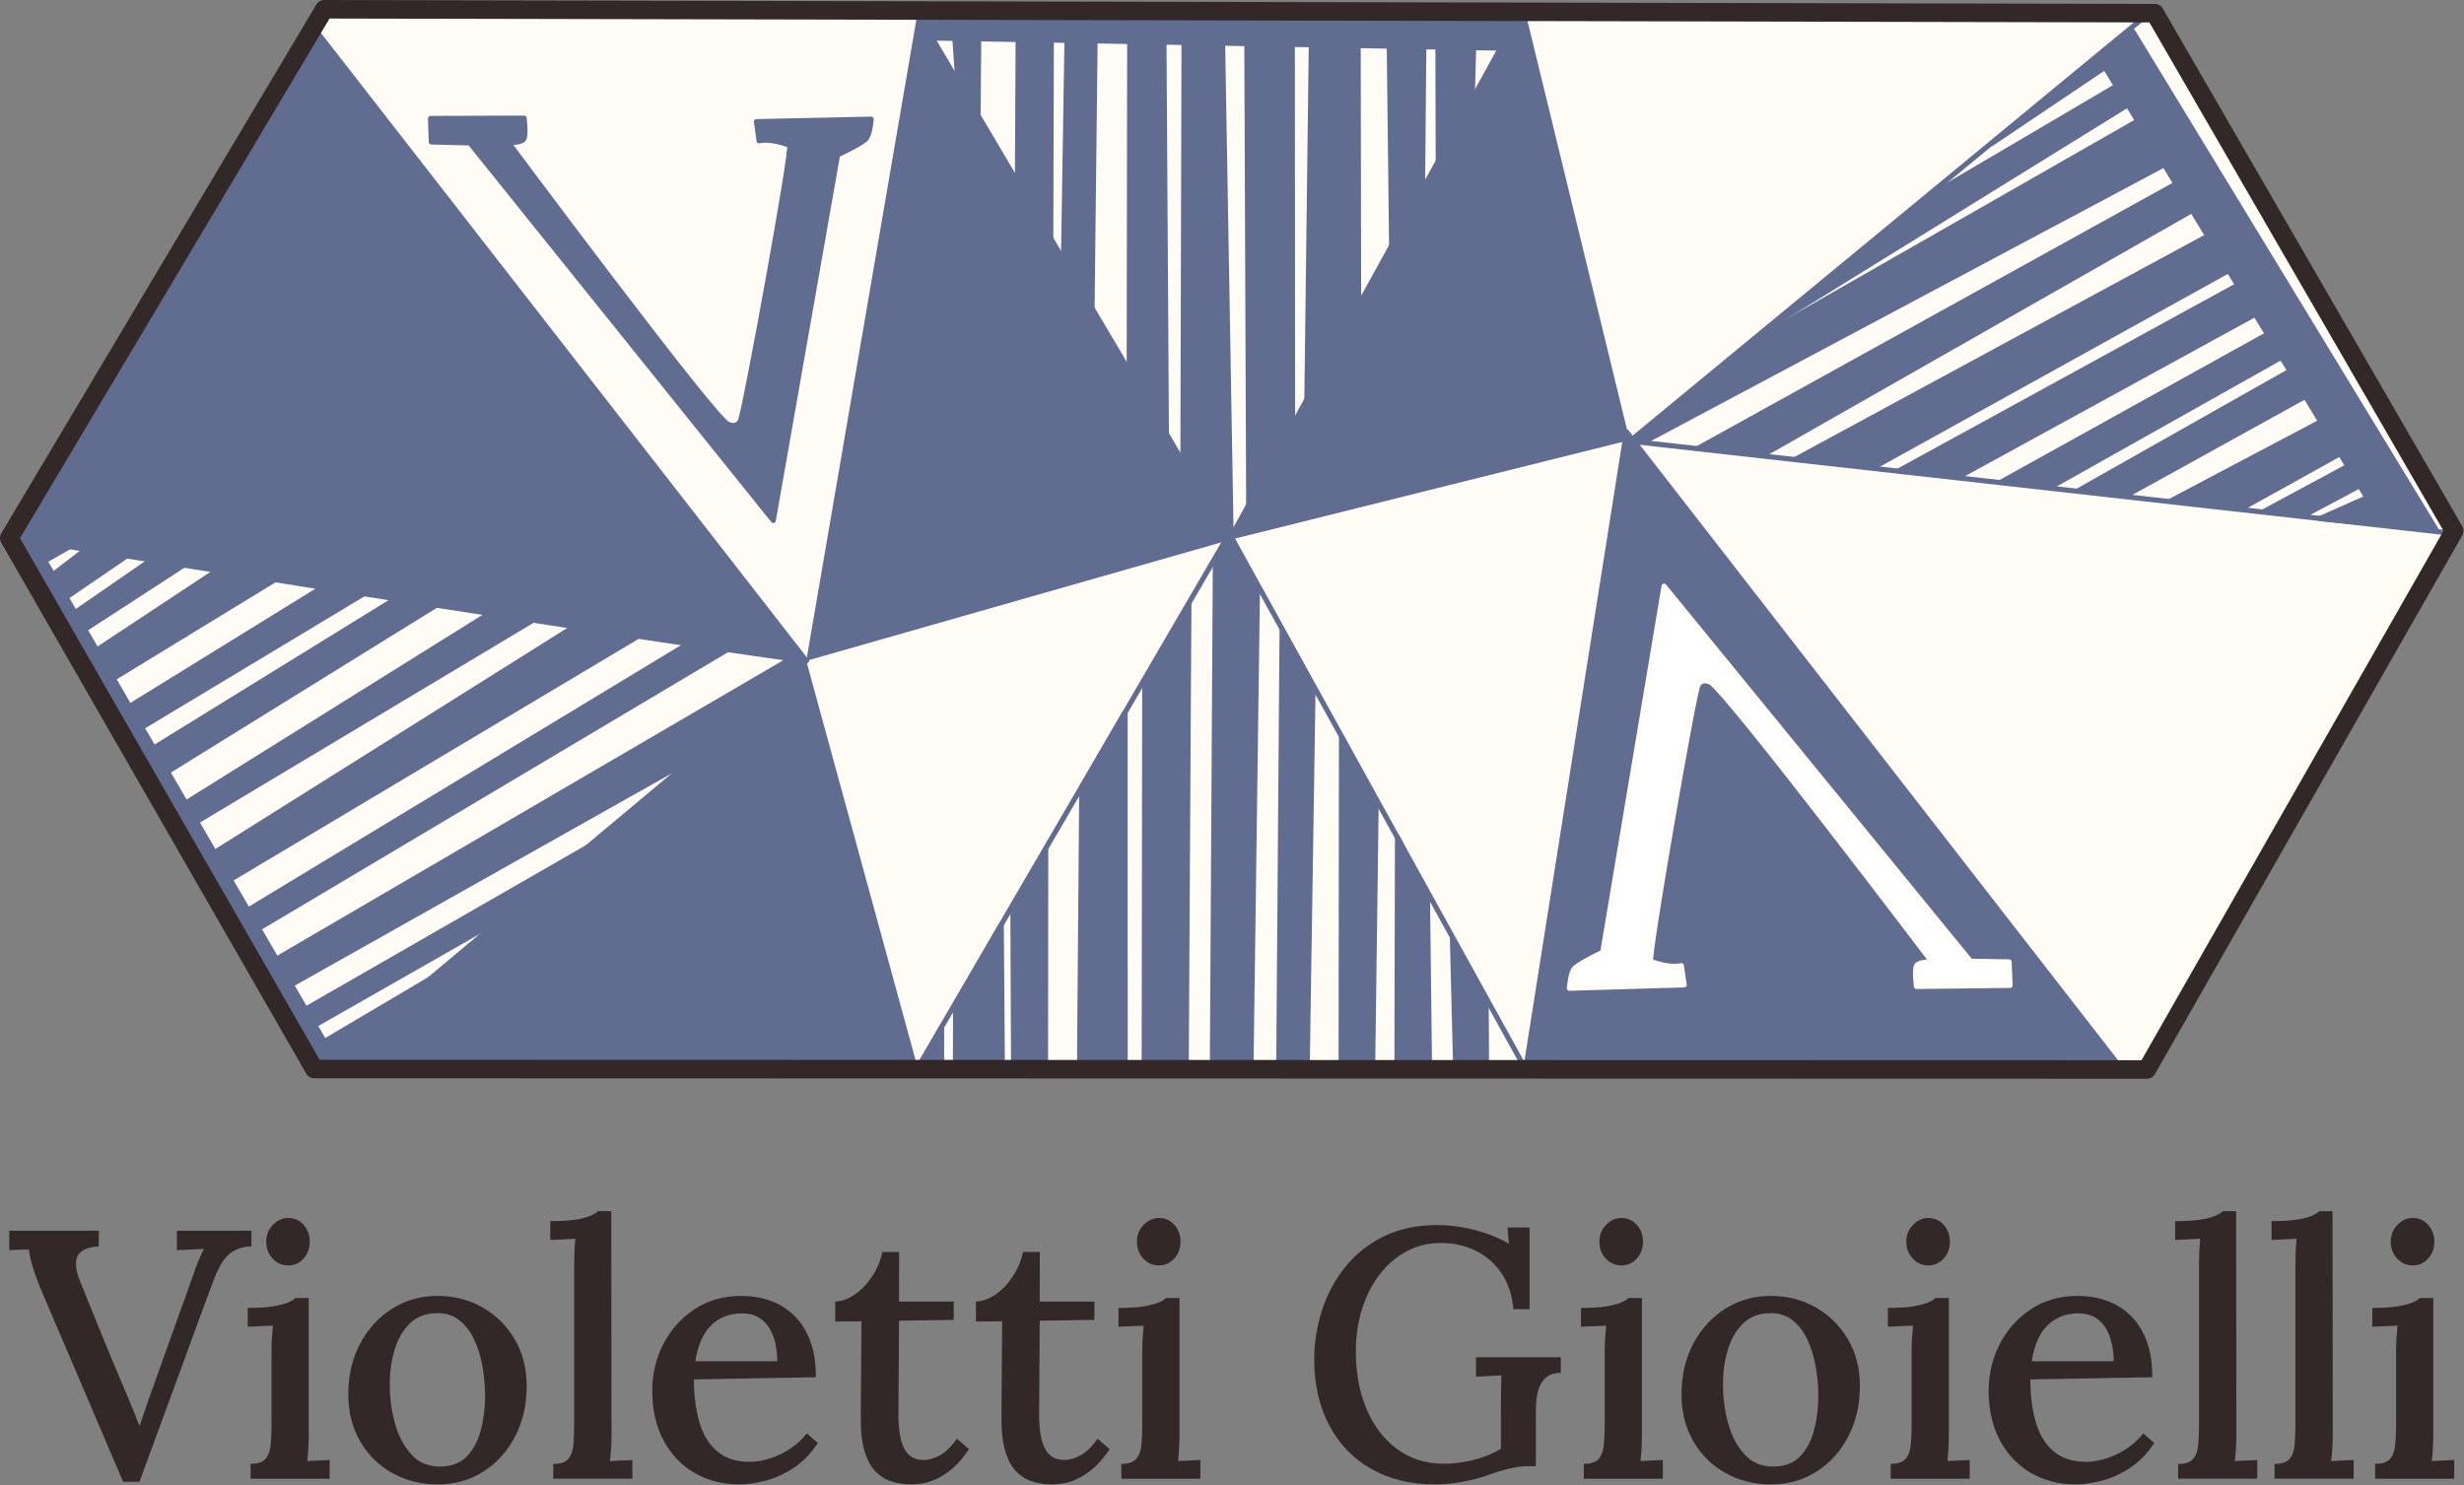 <?xml version="1.0" encoding="UTF-8" standalone="no"?>
<!DOCTYPE svg PUBLIC "-//W3C//DTD SVG 1.1//EN" "http://www.w3.org/Graphics/SVG/1.1/DTD/svg11.dtd">
<svg width="100%" height="100%" viewBox="0 0 997 601" version="1.1" xmlns="http://www.w3.org/2000/svg" xmlns:xlink="http://www.w3.org/1999/xlink" xml:space="preserve" xmlns:serif="http://www.serif.com/" style="fill-rule:evenodd;clip-rule:evenodd;stroke-linecap:round;stroke-linejoin:round;stroke-miterlimit:1.5;">
    <rect x="0" y="0" width="997" height="601" fill="#808080" stroke="none"/>
    <rect id="Tavola-da-disegno1" serif:id="Tavola da disegno1" x="-122.555" y="-101.811" width="1280" height="800" style="fill:none;"/>
    <g id="Tavola-da-disegno11" serif:id="Tavola da disegno1">
        <g id="Livello1">
            <path d="M3.75,217.76l127.461,-214.01l740.655,1.576l121.167,209.491l-124.342,218.009l-741.526,-0.192l-123.415,-214.874Z" style="fill:#fffcf6;"/>
            <path d="M128.557,432.826l197.682,-165.374l45.263,165.374l-242.945,-0Z" style="fill:#606d91;"/>
            <path d="M371.502,3.75l-45.263,263.702l172.152,-49.164l-126.889,-214.538Z" style="fill:#606d91;"/>
            <path d="M498.134,217.283l117.713,-213.533l42.263,173.614l-159.976,39.919Z" style="fill:#606d91;stroke:#606d91;stroke-width:2.08px;"/>
            <path d="M658.11,174.772l-40.779,258.054l241.276,-0l-200.497,-258.054Z" style="fill:#606d91;stroke:#606d91;stroke-width:2.08px;"/>
            <path d="M3.75,217.283c0,-0 212.844,34.795 322.489,50.169l-197.682,-254.108l-124.807,203.939Z" style="fill:#606d91;stroke:#606d91;stroke-width:2.08px;"/>
            <path d="M174.214,47.945l0.314,9.5l15.611,0.397l122.746,152.785l26.017,-147.979c-0,-0 8.222,-3.745 11.189,-6.173c1.932,-1.582 2.415,-8.24 2.415,-8.24l-46.43,1.003l1.086,7.756c0,0 4.335,-1.299 12.349,1.824c1.419,0.553 -18.272,108.675 -19.973,111.644c-1.253,2.186 -3.302,2.013 -5.104,1.155c-6.092,-2.899 -88.76,-113.98 -88.76,-113.98c0,-0 5.161,0.274 6.226,-1.361c1.065,-1.635 0.167,-8.45 0.167,-8.45l-37.853,0.119Z" style="fill:#606d91;stroke:#606d91;stroke-width:2.08px;"/>
            <path d="M813.319,398.787l-0.391,-9.497l-15.614,-0.27l-123.98,-151.786l-24.817,148.185c0,-0 -8.192,3.811 -11.139,6.264c-1.919,1.597 -2.348,8.259 -2.348,8.259l46.42,-1.379l-1.148,-7.748c-0,0 -4.325,1.334 -12.364,-1.724c-1.423,-0.541 17.391,-108.819 19.069,-111.802c1.235,-2.195 3.286,-2.039 5.095,-1.196c6.114,2.85 89.679,113.258 89.679,113.258c-0,-0 -5.162,-0.233 -6.215,1.411c-1.052,1.644 -0.098,8.452 -0.098,8.452l37.851,-0.427Z" style="fill:#fff;stroke:#fffcf6;stroke-width:2.08px;"/>
            <path d="M370.953,432.826l126.472,-216.896l119.906,216.896l-246.378,-0Z" style="fill:none;stroke:#606d91;stroke-width:2.08px;"/>
            <g>
                <path d="M849.677,23.822l114.687,188.431l21.555,2.465l-123.051,-202.166l-13.191,11.27Z" style="fill:#606d91;stroke:#606d91;stroke-width:2.08px;"/>
                <path d="M666.537,178.103l211.941,-112.904l-11.51,-17.373l-155.334,88.785l-49.6,40.753l4.503,0.739Z" style="fill:#606d91;stroke:#606d91;stroke-width:2.08px;"/>
                <path d="M687.256,181.342l26.887,2.306l175.588,-100.037l-6.752,-10.576l-195.723,108.307Z" style="fill:#606d91;stroke:#606d91;stroke-width:2.08px;"/>
                <path d="M726.577,185.849l168.702,-91.383l8.291,14.029l-145.145,80.434l-31.848,-3.08Z" style="fill:#606d91;stroke:#606d91;stroke-width:2.08px;"/>
                <path d="M768.188,190.615l139.527,-76.446l5.584,12.605l-120.549,66.033l-24.562,-2.192Z" style="fill:#606d91;stroke:#606d91;stroke-width:2.08px;"/>
                <path d="M809.708,195.096l108.716,-60.319l5.802,9.167l-94.443,53.112l-20.075,-1.96Z" style="fill:#606d91;stroke:#606d91;stroke-width:2.08px;"/>
                <path d="M841.15,198.463l86.673,-49.01l6.042,10.374l-71.7,39.641l-21.015,-1.005Z" style="fill:#606d91;stroke:#606d91;stroke-width:2.08px;"/>
                <path d="M878.478,202.663l60.399,-31.905l7.324,13.21l-39.348,21.856l-28.375,-3.161Z" style="fill:#606d91;stroke:#606d91;stroke-width:2.08px;"/>
                <path d="M915.811,207.125l34.19,-18.408l4.309,8.092l-21.186,11.307l-17.313,-0.991Z" style="fill:#606d91;stroke:#606d91;stroke-width:2.08px;"/>
                <path d="M938.74,209.86l18.233,-8.12l5.912,9.22l-8.575,0.401l-15.57,-1.501Z" style="fill:#606d91;stroke:#606d91;stroke-width:2.08px;"/>
                <path d="M717.488,131.206l145.38,-89.971l-4.721,-7.437l-75.658,44.513l-65.001,52.895Z" style="fill:#606d91;stroke:#606d91;stroke-width:2.08px;"/>
                <path d="M851.744,20.524l-45.937,37.593l48.994,-32.947l-3.057,-4.646Z" style="fill:#606d91;stroke:#606d91;stroke-width:2.08px;"/>
                <path d="M659.523,178.519l211.684,-174.559l121.832,211.97l-333.516,-37.411Z" style="fill:none;stroke:#606d91;stroke-width:2.08px;"/>
            </g>
            <g>
                <path d="M437.719,318.588l-0.891,111.483l18.425,-0.334l-0.011,-141.393l-17.523,30.244Z" style="fill:#606d91;stroke:#606d91;stroke-width:2.08px;"/>
                <path d="M409.855,366.63l0.267,63.441l12.917,0l0.084,-85.918l-13.268,22.477Z" style="fill:#606d91;stroke:#606d91;stroke-width:2.08px;"/>
                <path d="M386.671,406.381l-0.062,23.69l18.947,0l-0.427,-55.794l-18.458,32.104Z" style="fill:#606d91;stroke:#606d91;stroke-width:2.08px;"/>
                <path d="M380.989,415.67l-0.01,14.401l-7.345,0l2.613,-5.147l4.742,-9.254Z" style="fill:#606d91;stroke:#606d91;stroke-width:2.08px;"/>
                <path d="M463.2,275.932l-0.219,154.139l16.992,0l1.071,-185.65l-17.844,31.511Z" style="fill:#606d91;stroke:#606d91;stroke-width:2.08px;"/>
                <path d="M498.134,217.283l-6.358,10.925l-1.196,201.863l15.616,0l2.579,-191.433l-10.641,-21.355Z" style="fill:#606d91;stroke:#606d91;stroke-width:2.08px;"/>
                <path d="M518.77,255.119l-1.325,174.952l11.503,0l2.311,-150.478l-12.489,-24.474Z" style="fill:#606d91;stroke:#606d91;stroke-width:2.08px;"/>
                <path d="M542.814,298.189l14.007,26.69l-1.397,105.192l-12.764,0l0.154,-131.882Z" style="fill:#606d91;stroke:#606d91;stroke-width:2.08px;"/>
                <path d="M565.472,338.846l-0.213,91.225l13.127,0l-0.816,-67.195l-12.098,-24.03Z" style="fill:#606d91;stroke:#606d91;stroke-width:2.08px;"/>
                <path d="M587.703,380.064l1.256,50.007l12.517,0l-0.147,-25.243l-13.626,-24.764Z" style="fill:#606d91;stroke:#606d91;stroke-width:2.08px;"/>
            </g>
            <g>
                <path d="M6.045,218.314l22.105,2.91l-15.187,8.682l-6.918,-11.592Z" style="fill:#606d91;stroke:#606d91;stroke-width:2.08px;"/>
                <path d="M16.615,236.243l4.998,8.976l31.537,-21.546l-16.917,-2.449l-19.618,15.019Z" style="fill:#606d91;stroke:#606d91;stroke-width:2.08px;"/>
                <path d="M24.202,252.167l3.926,6.544l48.297,-31.357l-14.378,-1.295l-37.845,26.108Z" style="fill:#606d91;stroke:#606d91;stroke-width:2.08px;"/>
                <path d="M32.904,267.216l6.89,11.032l74.152,-45.29l-24.616,-3.052l-56.426,37.31Z" style="fill:#606d91;stroke:#606d91;stroke-width:2.08px;"/>
                <path d="M45.818,289.969l5.165,8.22l99.954,-60.148l-18.095,-1.798l-87.024,53.726Z" style="fill:#606d91;stroke:#606d91;stroke-width:2.08px;"/>
                <path d="M55.694,306.765l5.675,9.5l117.21,-72.624l-16.713,-2.409l-106.172,65.533Z" style="fill:#606d91;stroke:#606d91;stroke-width:2.08px;"/>
                <path d="M68.876,328.914l4.898,7.04l142.281,-85.204l-18.682,-2.032l-128.497,80.196Z" style="fill:#606d91;stroke:#606d91;stroke-width:2.08px;"/>
                <path d="M80.142,349.21l7.541,9.981l170.574,-101.751l-24.107,-4.976l-154.008,96.746Z" style="fill:#606d91;stroke:#606d91;stroke-width:2.08px;"/>
                <path d="M93.577,372.422l4.8,7.034l202.98,-120.745l-19.864,-0l-187.916,113.711Z" style="fill:#606d91;stroke:#606d91;stroke-width:2.08px;"/>
                <path d="M106.139,391.496l4.82,10.885l167.545,-94.341l47.857,-40.824l-7.375,-0l-212.847,124.28Z" style="fill:#606d91;stroke:#606d91;stroke-width:2.08px;"/>
                <path d="M116.333,412.632l4.274,6.074l103.987,-59.3l13.175,-16.545l-121.436,69.771Z" style="fill:#606d91;stroke:#606d91;stroke-width:2.08px;"/>
                <path d="M123.225,426.242l6.051,6.994l44.815,-37.06l-50.866,30.066Z" style="fill:#606d91;stroke:#606d91;stroke-width:2.08px;"/>
                <path d="M6.045,221.224l3.675,-8.737l122.74,211.134l-3.35,9.205c0,-0 -122.88,-212.703 -123.065,-211.602Z" style="fill:#606d91;stroke:#606d91;stroke-width:2.08px;"/>
            </g>
            <g>
                <path d="M371.435,3.75l2.865,11.576l235.512,4.19l7.924,-15.766l-246.301,-0Z" style="fill:#606d91;stroke:#606d91;stroke-width:2.08px;"/>
                <path d="M411.998,11.633l-0.333,69.082l13.489,19.703l0.245,-88.785l-13.401,-0Z" style="fill:#606d91;stroke:#606d91;stroke-width:2.08px;"/>
                <path d="M479.123,11.633l-0.494,184.22l19.505,21.43l-3.549,-205.65l-15.462,-0Z" style="fill:#606d91;stroke:#606d91;stroke-width:2.08px;"/>
                <path d="M504.498,11.633l0.787,197.698l17.714,-31.98l-0.097,-165.718l-18.404,-0Z" style="fill:#606d91;stroke:#606d91;stroke-width:2.08px;"/>
                <path d="M530.682,11.633l-1.89,151.049l20.947,-25.328l-0.204,-125.721l-18.853,-0Z" style="fill:#606d91;stroke:#606d91;stroke-width:2.08px;"/>
                <path d="M562.163,19.516l1.001,85.682l12.322,-18.04l0.601,-67.642l-13.924,-0Z" style="fill:#606d91;stroke:#606d91;stroke-width:2.08px;"/>
                <path d="M581.833,19.516l0.128,50.124l13.481,-20.16l0.811,-29.964l-14.42,-0Z" style="fill:#606d91;stroke:#606d91;stroke-width:2.08px;"/>
                <path d="M457.124,11.633l-0.2,140.082l15.023,24.903l-1.018,-164.985l-13.805,-0Z" style="fill:#606d91;stroke:#606d91;stroke-width:2.08px;"/>
                <path d="M431.824,11.633l-1.59,98.883l11.616,15.297l1.294,-114.18l-11.32,-0Z" style="fill:#606d91;stroke:#606d91;stroke-width:2.08px;"/>
                <path d="M386.074,11.633l1.69,23.898l7.969,13.209l0.305,-37.107l-9.964,-0Z" style="fill:#606d91;stroke:#606d91;stroke-width:2.08px;"/>
            </g>
            <path d="M3.75,217.76l127.461,-214.01l740.655,1.576l121.167,209.491l-124.342,218.009l-741.526,-0.192l-123.415,-214.874Z" style="fill:none;stroke:#322828;stroke-width:7.5px;"/>
            <path d="M49.827,599.695l-32.694,-76.525c-1.721,-4.047 -3.012,-7.504 -3.872,-10.372c-0.86,-2.868 -1.386,-5.258 -1.577,-7.17c-1.401,0.096 -2.763,0.152 -4.086,0.167c-1.323,0.016 -2.605,0.072 -3.848,0.167l0,-7.887l36.279,0l-0.096,6.406c-4.365,0.158 -7.177,1.385 -8.436,3.679c-1.259,2.294 -0.964,5.736 0.885,10.325c2.261,5.544 4.46,10.978 6.595,16.3c2.135,5.322 4.43,10.914 6.884,16.777c2.07,4.907 4.014,9.503 5.83,13.789c1.816,4.286 3.362,8.118 4.638,11.495l0.237,0c1.052,-3.186 2.144,-6.388 3.275,-9.606c1.131,-3.218 2.399,-6.771 3.801,-10.659c2.326,-6.47 4.341,-12.11 6.046,-16.921c1.705,-4.811 3.243,-9.073 4.612,-12.786c1.37,-3.712 2.565,-7.05 3.585,-10.014c0.734,-2.199 1.507,-4.333 2.319,-6.404c0.813,-2.071 1.617,-3.745 2.413,-5.02l-11.041,0.526l-0,-7.887l30.16,0l-0,6.31c-3.887,0.16 -6.977,1.291 -9.272,3.394c-2.294,2.103 -4.397,5.8 -6.309,11.089c-0.669,1.72 -1.362,3.561 -2.079,5.52c-0.717,1.96 -1.562,4.254 -2.534,6.883c-0.973,2.629 -2.144,5.816 -3.513,9.56c-1.37,3.744 -3.035,8.3 -4.995,13.669c-1.959,5.369 -4.301,11.75 -7.026,19.144c-2.724,7.393 -5.919,16.077 -9.585,26.051l-6.596,0Z" style="fill:#322828;fill-rule:nonzero;"/>
            <path d="M101.402,592.429c2.868,0 4.875,-0.669 6.023,-2.007c1.147,-1.339 1.84,-3.203 2.079,-5.593c0.239,-2.389 0.358,-5.162 0.358,-8.316l0,-29.683c0,-1.625 0.048,-3.274 0.144,-4.947c0.095,-1.673 0.239,-3.466 0.43,-5.378c-1.625,0.096 -3.346,0.168 -5.162,0.215c-1.817,0.048 -3.49,0.12 -5.019,0.215l-0,-7.599c4.302,-0 7.719,-0.216 10.253,-0.646c2.533,-0.43 4.493,-0.932 5.879,-1.505c1.386,-0.574 2.414,-1.195 3.083,-1.865l5.449,0l-0,55.351c-0,1.721 -0.048,3.465 -0.144,5.234c-0.095,1.768 -0.239,3.561 -0.43,5.377c1.53,-0.095 3.083,-0.167 4.661,-0.215c1.577,-0.048 3.035,-0.119 4.373,-0.215l0,7.6l-31.977,-0l0,-6.023Zm15.2,-80.301c-2.486,0 -4.589,-0.932 -6.309,-2.796c-1.721,-1.864 -2.582,-4.135 -2.582,-6.811c0,-2.677 0.909,-4.947 2.725,-6.812c1.816,-1.864 3.872,-2.796 6.166,-2.796c2.485,0 4.565,0.932 6.238,2.796c1.673,1.865 2.509,4.135 2.509,6.812c0,2.676 -0.836,4.947 -2.509,6.811c-1.673,1.864 -3.753,2.796 -6.238,2.796Z" style="fill:#322828;fill-rule:nonzero;"/>
            <path d="M177.115,600.746c-6.756,0 -12.875,-1.529 -18.355,-4.588c-5.48,-3.059 -9.822,-7.337 -13.024,-12.834c-3.203,-5.497 -4.804,-11.846 -4.804,-19.047c0,-7.681 1.601,-14.524 4.804,-20.53c3.202,-6.006 7.536,-10.722 13.001,-14.148c5.464,-3.426 11.542,-5.139 18.234,-5.139c6.756,0 12.859,1.561 18.308,4.684c5.449,3.123 9.782,7.417 13.001,12.882c3.218,5.465 4.827,11.799 4.827,19c-0,7.583 -1.578,14.386 -4.732,20.409c-3.155,6.023 -7.441,10.747 -12.858,14.173c-5.417,3.425 -11.551,5.138 -18.402,5.138Zm0.956,-7.217c4.652,-0.032 8.292,-1.435 10.921,-4.207c2.629,-2.773 4.501,-6.341 5.617,-10.707c1.116,-4.365 1.674,-8.906 1.674,-13.621c-0,-4.048 -0.359,-8.063 -1.076,-12.046c-0.717,-3.983 -1.84,-7.6 -3.37,-10.85c-1.529,-3.251 -3.529,-5.848 -5.999,-7.792c-2.47,-1.944 -5.457,-2.899 -8.963,-2.867c-4.556,0.032 -8.244,1.434 -11.064,4.206c-2.82,2.772 -4.875,6.333 -6.166,10.683c-1.29,4.35 -1.936,8.978 -1.936,13.885c0,5.577 0.717,10.915 2.151,16.013c1.434,5.098 3.657,9.264 6.668,12.499c3.011,3.234 6.859,4.836 11.543,4.804Z" style="fill:#322828;fill-rule:nonzero;"/>
            <path d="M223.861,592.476c2.868,0 4.884,-0.669 6.047,-2.007c1.162,-1.338 1.855,-3.21 2.079,-5.616c0.223,-2.406 0.335,-5.17 0.335,-8.293l-0,-64.862c-0,-1.594 0.031,-3.227 0.095,-4.9c0.063,-1.673 0.191,-3.497 0.382,-5.472c-1.657,0.096 -3.385,0.183 -5.186,0.263c-1.8,0.079 -3.449,0.166 -4.946,0.262l0,-7.647c4.302,-0 7.735,-0.207 10.3,-0.622c2.565,-0.414 4.54,-0.924 5.926,-1.529c1.386,-0.605 2.414,-1.226 3.083,-1.864l5.355,-0l0.094,90.435c0,1.721 -0.048,3.481 -0.143,5.281c-0.096,1.8 -0.27,3.608 -0.524,5.424c1.56,-0.127 3.137,-0.214 4.73,-0.262c1.594,-0.048 3.059,-0.104 4.398,-0.168l-0,7.553l-32.025,-0l0,-5.976Z" style="fill:#322828;fill-rule:nonzero;"/>
            <path d="M299.047,600.746c-6.723,0 -12.745,-1.553 -18.066,-4.66c-5.321,-3.107 -9.496,-7.504 -12.524,-13.192c-3.027,-5.688 -4.541,-12.404 -4.541,-20.147c-0,-6.692 1.498,-12.954 4.493,-18.785c2.996,-5.832 7.21,-10.54 12.644,-14.125c5.433,-3.584 11.734,-5.377 18.904,-5.377c4.015,0 7.823,0.614 11.424,1.841c3.6,1.227 6.81,3.163 9.631,5.807c2.82,2.645 5.05,6.054 6.691,10.228c1.641,4.174 2.446,9.194 2.414,15.058l-49.328,0.86c0,6.564 0.741,12.363 2.223,17.398c1.482,5.035 3.895,8.955 7.241,11.759c3.346,2.803 7.696,4.205 13.049,4.205c2.613,0 5.361,-0.462 8.246,-1.386c2.884,-0.924 5.64,-2.254 8.269,-3.99c2.629,-1.737 4.852,-3.784 6.668,-6.143l4.445,3.919c-2.867,4.302 -6.166,7.672 -9.894,10.109c-3.728,2.438 -7.512,4.151 -11.353,5.139c-3.84,0.988 -7.385,1.482 -10.636,1.482Zm-17.684,-49.854l33.171,-0c-0.031,-3.633 -0.549,-6.907 -1.553,-9.823c-1.003,-2.915 -2.557,-5.234 -4.66,-6.954c-2.103,-1.721 -4.78,-2.581 -8.03,-2.581c-5.098,-0 -9.272,1.601 -12.522,4.803c-3.251,3.203 -5.386,8.054 -6.406,14.555Z" style="fill:#322828;fill-rule:nonzero;"/>
            <path d="M368.737,600.746c-2.421,0 -4.842,-0.318 -7.264,-0.955c-2.423,-0.637 -4.637,-1.872 -6.645,-3.705c-2.007,-1.833 -3.6,-4.518 -4.779,-8.055c-1.178,-3.537 -1.768,-8.221 -1.768,-14.053l0.287,-39.24l-10.611,0.094l-0,-8.078c2.644,-0.095 5.288,-1.051 7.934,-2.867c2.645,-1.817 4.979,-4.255 7.002,-7.314c2.024,-3.059 3.402,-6.357 4.135,-9.894l6.787,0l-0.047,20.075l22.13,0l-0,7.41l-22.13,0.334l-0.24,38.333c0,3.602 0.311,6.765 0.932,9.489c0.622,2.725 1.681,4.828 3.178,6.309c1.498,1.482 3.506,2.223 6.024,2.223c2.23,0 4.516,-0.669 6.859,-2.008c2.342,-1.338 4.564,-3.537 6.667,-6.596l4.876,4.255c-2.263,3.377 -4.542,6.022 -6.836,7.934c-2.294,1.912 -4.501,3.33 -6.62,4.254c-2.119,0.923 -4.038,1.497 -5.759,1.72c-1.721,0.224 -3.091,0.335 -4.112,0.335Z" style="fill:#322828;fill-rule:nonzero;"/>
            <path d="M425.665,600.746c-2.421,0 -4.843,-0.318 -7.265,-0.955c-2.422,-0.637 -4.636,-1.872 -6.644,-3.705c-2.008,-1.833 -3.601,-4.518 -4.779,-8.055c-1.179,-3.537 -1.768,-8.221 -1.768,-14.053l0.287,-39.24l-10.611,0.094l-0,-8.078c2.644,-0.095 5.288,-1.051 7.933,-2.867c2.646,-1.817 4.98,-4.255 7.003,-7.314c2.024,-3.059 3.402,-6.357 4.135,-9.894l6.787,0l-0.047,20.075l22.13,0l-0,7.41l-22.13,0.334l-0.24,38.333c0,3.602 0.311,6.765 0.932,9.489c0.621,2.725 1.681,4.828 3.178,6.309c1.498,1.482 3.506,2.223 6.024,2.223c2.23,0 4.516,-0.669 6.858,-2.008c2.342,-1.338 4.565,-3.537 6.668,-6.596l4.876,4.255c-2.263,3.377 -4.542,6.022 -6.836,7.934c-2.295,1.912 -4.501,3.33 -6.62,4.254c-2.119,0.923 -4.039,1.497 -5.759,1.72c-1.721,0.224 -3.091,0.335 -4.112,0.335Z" style="fill:#322828;fill-rule:nonzero;"/>
            <path d="M453.724,592.429c2.868,0 4.875,-0.669 6.022,-2.007c1.147,-1.339 1.841,-3.203 2.08,-5.593c0.239,-2.389 0.358,-5.162 0.358,-8.316l0,-29.683c0,-1.625 0.048,-3.274 0.143,-4.947c0.096,-1.673 0.239,-3.466 0.431,-5.378c-1.626,0.096 -3.346,0.168 -5.163,0.215c-1.816,0.048 -3.489,0.12 -5.018,0.215l-0,-7.599c4.301,-0 7.719,-0.216 10.252,-0.646c2.534,-0.43 4.493,-0.932 5.879,-1.505c1.387,-0.574 2.414,-1.195 3.083,-1.865l5.449,0l0,55.351c0,1.721 -0.047,3.465 -0.143,5.234c-0.095,1.768 -0.239,3.561 -0.43,5.377c1.529,-0.095 3.083,-0.167 4.66,-0.215c1.578,-0.048 3.035,-0.119 4.374,-0.215l-0,7.6l-31.977,-0l-0,-6.023Zm15.2,-80.301c-2.486,0 -4.589,-0.932 -6.31,-2.796c-1.721,-1.864 -2.581,-4.135 -2.581,-6.811c0,-2.677 0.908,-4.947 2.725,-6.812c1.816,-1.864 3.871,-2.796 6.166,-2.796c2.485,0 4.564,0.932 6.237,2.796c1.673,1.865 2.51,4.135 2.51,6.812c-0,2.676 -0.837,4.947 -2.51,6.811c-1.673,1.864 -3.752,2.796 -6.237,2.796Z" style="fill:#322828;fill-rule:nonzero;"/>
            <path d="M580.532,600.746c-9.814,0 -18.385,-2.095 -25.715,-6.286c-7.329,-4.19 -13.002,-10.093 -17.017,-17.709c-4.015,-7.615 -6.022,-16.474 -6.022,-26.576c-0,-6.692 1.027,-13.256 3.083,-19.692c2.055,-6.437 5.154,-12.276 9.297,-17.518c4.143,-5.242 9.345,-9.417 15.606,-12.524c6.262,-3.106 13.551,-4.66 21.868,-4.66c3.155,0 6.453,0.295 9.894,0.884c3.442,0.589 6.812,1.457 10.11,2.605c3.298,1.147 6.27,2.517 8.915,4.111l-0.574,-6.596l8.938,-0l-0,33.028l-6.549,-0c-0.541,-5.799 -2.166,-10.674 -4.875,-14.625c-2.708,-3.952 -6.182,-6.963 -10.42,-9.034c-4.239,-2.071 -8.955,-3.107 -14.148,-3.107c-5.036,0 -9.648,1.131 -13.838,3.394c-4.19,2.262 -7.814,5.384 -10.873,9.367c-3.059,3.983 -5.425,8.636 -7.098,13.958c-1.673,5.322 -2.51,11.073 -2.51,17.254c0,8.732 1.466,16.524 4.397,23.375c2.932,6.851 7.066,12.228 12.404,16.132c5.338,3.903 11.607,5.855 18.808,5.855c2.326,0 4.843,-0.207 7.552,-0.621c2.709,-0.415 5.418,-1.084 8.126,-2.008c2.709,-0.924 5.179,-2.071 7.409,-3.443l-0,-16.107c-0,-2.39 0.024,-4.764 0.072,-7.121c0.047,-2.358 0.087,-4.51 0.118,-6.454c-1.592,0.095 -3.344,0.183 -5.256,0.263c-1.912,0.08 -3.585,0.168 -5.019,0.263l0,-7.887l34.319,0l-0,6.31c-2.326,0.031 -4.166,0.557 -5.521,1.577c-1.355,1.02 -2.359,2.319 -3.011,3.897c-0.653,1.577 -1.075,3.258 -1.266,5.042c-0.192,1.784 -0.287,3.457 -0.287,5.018l-0,22.275l-3.728,0c-1.945,0 -4.272,0.319 -6.98,0.956c-2.708,0.637 -5.735,1.561 -9.081,2.772c-2.963,1.052 -6.341,1.92 -10.134,2.605c-3.792,0.685 -7.457,1.027 -10.994,1.027Z" style="fill:#322828;fill-rule:nonzero;"/>
            <path d="M640.854,592.429c2.868,0 4.876,-0.669 6.023,-2.007c1.147,-1.339 1.84,-3.203 2.079,-5.593c0.239,-2.389 0.359,-5.162 0.359,-8.316l-0,-29.683c-0,-1.625 0.047,-3.274 0.143,-4.947c0.096,-1.673 0.239,-3.466 0.43,-5.378c-1.625,0.096 -3.346,0.168 -5.162,0.215c-1.816,0.048 -3.489,0.12 -5.019,0.215l0,-7.599c4.302,-0 7.72,-0.216 10.253,-0.646c2.533,-0.43 4.493,-0.932 5.879,-1.505c1.386,-0.574 2.414,-1.195 3.083,-1.865l5.449,0l0,55.351c0,1.721 -0.048,3.465 -0.143,5.234c-0.096,1.768 -0.239,3.561 -0.431,5.377c1.53,-0.095 3.083,-0.167 4.661,-0.215c1.577,-0.048 3.035,-0.119 4.373,-0.215l0,7.6l-31.977,-0l0,-6.023Zm15.2,-80.301c-2.485,0 -4.589,-0.932 -6.309,-2.796c-1.721,-1.864 -2.581,-4.135 -2.581,-6.811c-0,-2.677 0.908,-4.947 2.724,-6.812c1.816,-1.864 3.872,-2.796 6.166,-2.796c2.486,0 4.565,0.932 6.238,2.796c1.673,1.865 2.509,4.135 2.509,6.812c0,2.676 -0.836,4.947 -2.509,6.811c-1.673,1.864 -3.752,2.796 -6.238,2.796Z" style="fill:#322828;fill-rule:nonzero;"/>
            <path d="M716.567,600.746c-6.756,0 -12.874,-1.529 -18.355,-4.588c-5.48,-3.059 -9.822,-7.337 -13.024,-12.834c-3.203,-5.497 -4.804,-11.846 -4.804,-19.047c0,-7.681 1.601,-14.524 4.804,-20.53c3.202,-6.006 7.536,-10.722 13.001,-14.148c5.464,-3.426 11.543,-5.139 18.234,-5.139c6.756,0 12.859,1.561 18.308,4.684c5.449,3.123 9.783,7.417 13.001,12.882c3.218,5.465 4.827,11.799 4.827,19c0,7.583 -1.577,14.386 -4.732,20.409c-3.155,6.023 -7.441,10.747 -12.857,14.173c-5.417,3.425 -11.552,5.138 -18.403,5.138Zm0.957,-7.217c4.651,-0.032 8.291,-1.435 10.92,-4.207c2.629,-2.773 4.501,-6.341 5.617,-10.707c1.116,-4.365 1.674,-8.906 1.674,-13.621c-0,-4.048 -0.359,-8.063 -1.076,-12.046c-0.717,-3.983 -1.84,-7.6 -3.37,-10.85c-1.529,-3.251 -3.529,-5.848 -5.999,-7.792c-2.469,-1.944 -5.457,-2.899 -8.963,-2.867c-4.556,0.032 -8.244,1.434 -11.064,4.206c-2.82,2.772 -4.875,6.333 -6.166,10.683c-1.29,4.35 -1.936,8.978 -1.936,13.885c0,5.577 0.717,10.915 2.151,16.013c1.434,5.098 3.657,9.264 6.668,12.499c3.012,3.234 6.859,4.836 11.544,4.804Z" style="fill:#322828;fill-rule:nonzero;"/>
            <path d="M765.034,592.429c2.868,0 4.876,-0.669 6.023,-2.007c1.147,-1.339 1.84,-3.203 2.079,-5.593c0.239,-2.389 0.359,-5.162 0.359,-8.316l-0,-29.683c-0,-1.625 0.047,-3.274 0.143,-4.947c0.096,-1.673 0.239,-3.466 0.43,-5.378c-1.625,0.096 -3.346,0.168 -5.162,0.215c-1.816,0.048 -3.489,0.12 -5.019,0.215l0,-7.599c4.302,-0 7.72,-0.216 10.253,-0.646c2.533,-0.43 4.493,-0.932 5.879,-1.505c1.386,-0.574 2.414,-1.195 3.083,-1.865l5.449,0l0,55.351c0,1.721 -0.048,3.465 -0.143,5.234c-0.096,1.768 -0.239,3.561 -0.43,5.377c1.529,-0.095 3.083,-0.167 4.66,-0.215c1.577,-0.048 3.035,-0.119 4.373,-0.215l0,7.6l-31.977,-0l0,-6.023Zm15.2,-80.301c-2.485,0 -4.588,-0.932 -6.309,-2.796c-1.721,-1.864 -2.581,-4.135 -2.581,-6.811c-0,-2.677 0.908,-4.947 2.724,-6.812c1.817,-1.864 3.872,-2.796 6.166,-2.796c2.486,0 4.565,0.932 6.238,2.796c1.673,1.865 2.509,4.135 2.509,6.812c0,2.676 -0.836,4.947 -2.509,6.811c-1.673,1.864 -3.752,2.796 -6.238,2.796Z" style="fill:#322828;fill-rule:nonzero;"/>
            <path d="M839.79,600.746c-6.723,0 -12.745,-1.553 -18.066,-4.66c-5.322,-3.107 -9.496,-7.504 -12.524,-13.192c-3.028,-5.688 -4.542,-12.404 -4.542,-20.147c0,-6.692 1.498,-12.954 4.494,-18.785c2.996,-5.832 7.21,-10.54 12.643,-14.125c5.434,-3.584 11.735,-5.377 18.905,-5.377c4.015,0 7.823,0.614 11.423,1.841c3.601,1.227 6.811,3.163 9.631,5.807c2.82,2.645 5.051,6.054 6.692,10.228c1.641,4.174 2.445,9.194 2.414,15.058l-49.328,0.86c0,6.564 0.741,12.363 2.223,17.398c1.481,5.035 3.895,8.955 7.241,11.759c3.346,2.803 7.696,4.205 13.049,4.205c2.613,0 5.361,-0.462 8.245,-1.386c2.885,-0.924 5.641,-2.254 8.27,-3.99c2.629,-1.737 4.852,-3.784 6.668,-6.143l4.445,3.919c-2.868,4.302 -6.166,7.672 -9.894,10.109c-3.728,2.438 -7.513,4.151 -11.353,5.139c-3.84,0.988 -7.385,1.482 -10.636,1.482Zm-17.684,-49.854l33.171,-0c-0.031,-3.633 -0.549,-6.907 -1.553,-9.823c-1.004,-2.915 -2.557,-5.234 -4.66,-6.954c-2.103,-1.721 -4.78,-2.581 -8.03,-2.581c-5.098,-0 -9.272,1.601 -12.523,4.803c-3.25,3.203 -5.385,8.054 -6.405,14.555Z" style="fill:#322828;fill-rule:nonzero;"/>
            <path d="M881.328,592.476c2.868,0 4.883,-0.669 6.046,-2.007c1.163,-1.338 1.856,-3.21 2.079,-5.616c0.223,-2.406 0.335,-5.17 0.335,-8.293l0,-64.862c0,-1.594 0.032,-3.227 0.095,-4.9c0.064,-1.673 0.191,-3.497 0.382,-5.472c-1.656,0.096 -3.385,0.183 -5.185,0.263c-1.801,0.079 -3.45,0.166 -4.946,0.262l-0,-7.647c4.301,-0 7.735,-0.207 10.299,-0.622c2.565,-0.414 4.54,-0.924 5.927,-1.529c1.386,-0.605 2.413,-1.226 3.083,-1.864l5.355,-0l0.094,90.435c-0,1.721 -0.048,3.481 -0.144,5.281c-0.095,1.8 -0.27,3.608 -0.524,5.424c1.561,-0.127 3.138,-0.214 4.731,-0.262c1.593,-0.048 3.059,-0.104 4.397,-0.168l-0,7.553l-32.024,-0l-0,-5.976Z" style="fill:#322828;fill-rule:nonzero;"/>
            <path d="M920.331,592.476c2.868,0 4.884,-0.669 6.046,-2.007c1.163,-1.338 1.856,-3.21 2.08,-5.616c0.223,-2.406 0.335,-5.17 0.335,-8.293l-0,-64.862c-0,-1.594 0.031,-3.227 0.095,-4.9c0.063,-1.673 0.191,-3.497 0.382,-5.472c-1.657,0.096 -3.385,0.183 -5.186,0.263c-1.801,0.079 -3.449,0.166 -4.946,0.262l0,-7.647c4.302,-0 7.735,-0.207 10.3,-0.622c2.565,-0.414 4.54,-0.924 5.926,-1.529c1.386,-0.605 2.414,-1.226 3.083,-1.864l5.355,-0l0.094,90.435c0,1.721 -0.048,3.481 -0.143,5.281c-0.096,1.8 -0.271,3.608 -0.525,5.424c1.561,-0.127 3.138,-0.214 4.731,-0.262c1.593,-0.048 3.059,-0.104 4.397,-0.168l0,7.553l-32.024,-0l0,-5.976Z" style="fill:#322828;fill-rule:nonzero;"/>
            <path d="M961.055,592.429c2.868,0 4.876,-0.669 6.023,-2.007c1.147,-1.339 1.84,-3.203 2.079,-5.593c0.239,-2.389 0.359,-5.162 0.359,-8.316l-0,-29.683c-0,-1.625 0.048,-3.274 0.143,-4.947c0.096,-1.673 0.239,-3.466 0.43,-5.378c-1.625,0.096 -3.346,0.168 -5.162,0.215c-1.816,0.048 -3.489,0.12 -5.019,0.215l0,-7.599c4.302,-0 7.72,-0.216 10.253,-0.646c2.533,-0.43 4.493,-0.932 5.879,-1.505c1.386,-0.574 2.414,-1.195 3.083,-1.865l5.449,0l0,55.351c0,1.721 -0.048,3.465 -0.143,5.234c-0.096,1.768 -0.239,3.561 -0.43,5.377c1.529,-0.095 3.083,-0.167 4.66,-0.215c1.577,-0.048 3.035,-0.119 4.374,-0.215l-0,7.6l-31.978,-0l0,-6.023Zm15.2,-80.301c-2.485,0 -4.588,-0.932 -6.309,-2.796c-1.721,-1.864 -2.581,-4.135 -2.581,-6.811c-0,-2.677 0.908,-4.947 2.724,-6.812c1.817,-1.864 3.872,-2.796 6.166,-2.796c2.486,0 4.565,0.932 6.238,2.796c1.673,1.865 2.509,4.135 2.509,6.812c0,2.676 -0.836,4.947 -2.509,6.811c-1.673,1.864 -3.752,2.796 -6.238,2.796Z" style="fill:#322828;fill-rule:nonzero;"/>
        </g>
    </g>
</svg>
